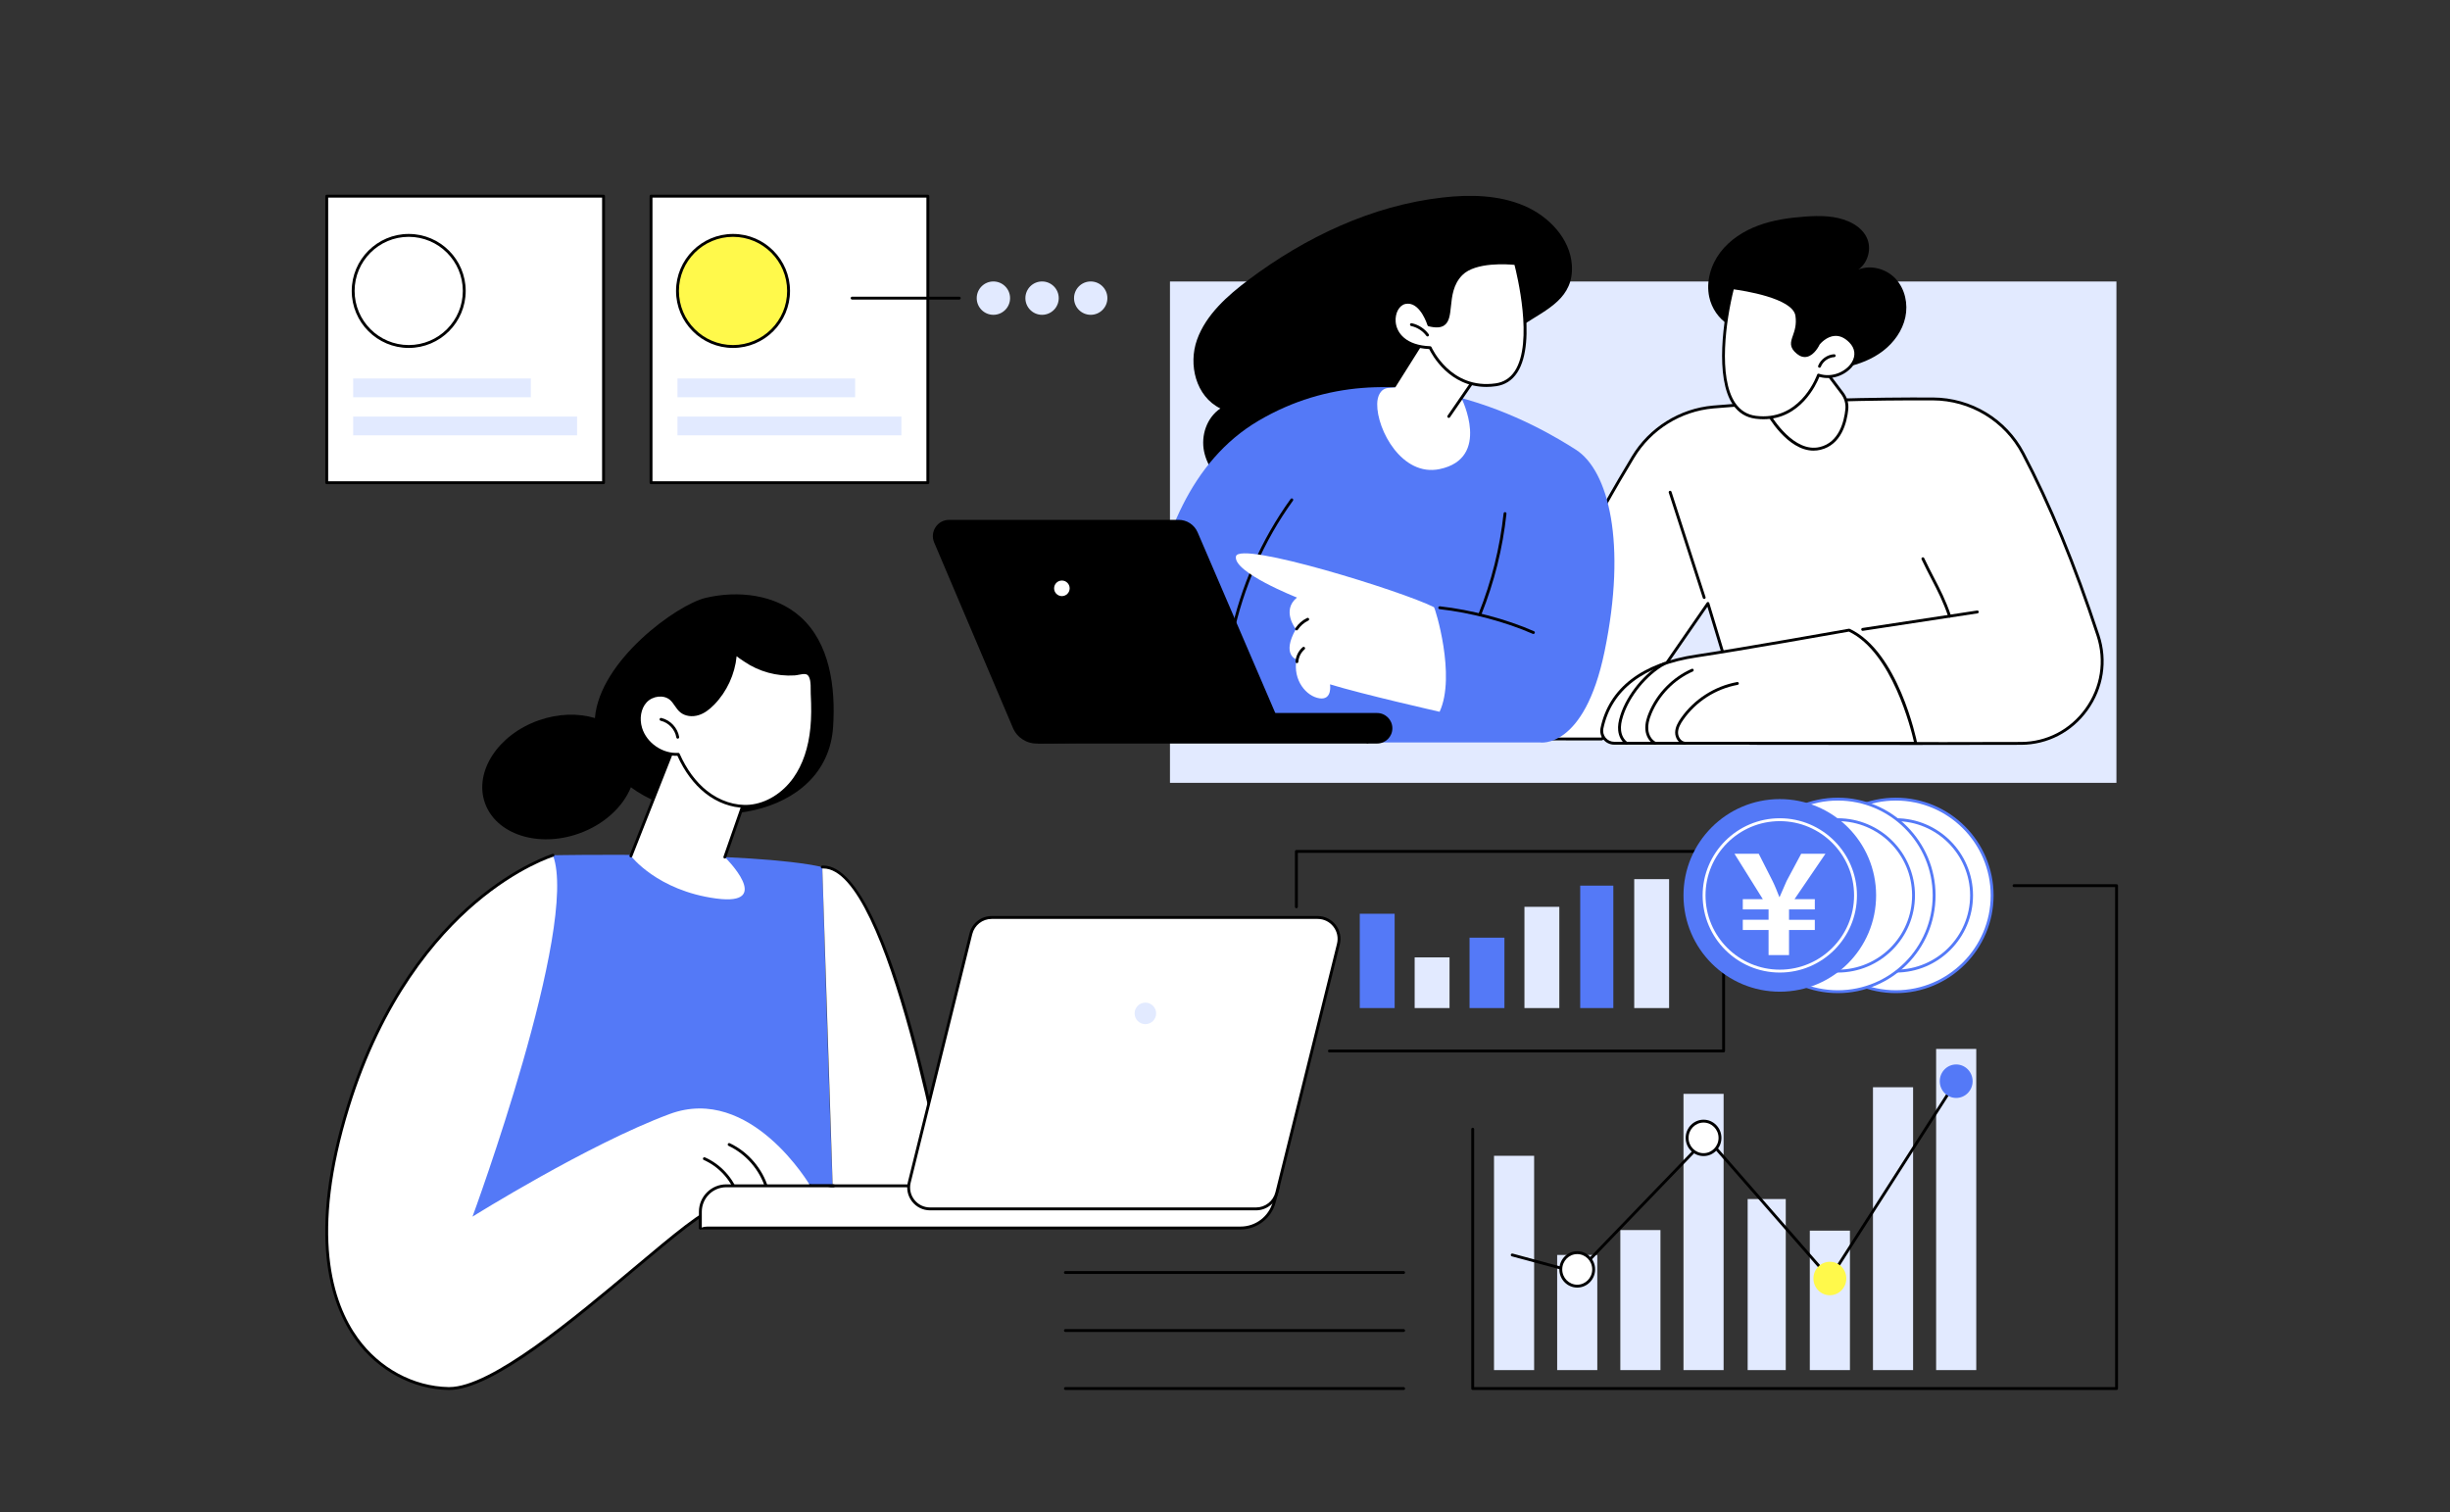 <?xml version="1.0" encoding="UTF-8"?>
<svg id="_レイヤー_2" data-name="レイヤー_2" xmlns="http://www.w3.org/2000/svg" width="345" height="213" version="1.1" viewBox="0 0 345 213">
  <rect x="0" y="0" width="345" height="213" fill="#333333" stroke="none"/>
  <!-- Generator: Adobe Illustrator 29.4.0, SVG Export Plug-In . SVG Version: 2.1.0 Build 152)  -->
  <defs>
    <style>
      .st0 {
        fill: #e2eaff;
      }

      .st1 {
        fill: #fff;
      }

      .st2 {
        fill: #5479f7;
      }

      .st3 {
        fill: #fff94b;
      }
    </style>
  </defs>
  <g id="Market_research">
    <rect class="st0" x="164.751" y="39.642" width="133.277" height="70.604"/>
    <g>
      <g>
        <g>
          <g>
            <path class="st2" d="M62.673,187.748l15.193-67.302s28.065-.571,37.925,1.658c0,0,1.094,38.147,1.601,47.981l-37.338,1.126-17.382,16.536Z"/>
            <path class="st1" d="M133.988,171.211s-8.255-49.584-18.197-49.107l1.601,49.107h16.596Z"/>
            <path d="M133.988,171.414h-16.596c-.112,0-.203-.091-.203-.203s.091-.203.203-.203h16.356c-.633-3.687-8.566-48.705-17.811-48.705-.046,0-.09.001-.136.003-.11.005-.207-.081-.212-.193-.005-.112.081-.207.193-.212.05-.002.1-.004.15-.004,9.937,0,17.92,47.258,18.256,49.28.01.059-.007.119-.045.164-.038.045-.095.072-.155.072Z"/>
          </g>
          <g>
            <g>
              <path class="st1" d="M174.699,172.938h-76.076v-2.292c0-2.016,1.634-3.65,3.649-3.65h77.776l-.624,2.321c-.575,2.137-2.512,3.622-4.724,3.622Z"/>
              <path d="M174.699,173.141h-76.076c-.112,0-.203-.091-.203-.203v-2.292c0-2.124,1.728-3.853,3.852-3.853h77.776c.063,0,.122.029.161.079.038.05.051.115.035.176l-.624,2.321c-.598,2.221-2.621,3.772-4.92,3.772ZM98.826,172.736h75.873c2.116,0,3.979-1.428,4.529-3.472l.556-2.065h-77.511c-1.9,0-3.446,1.547-3.446,3.448v2.09Z"/>
            </g>
            <g>
              <path class="st1" d="M176.868,170.248h-45.897c-1.96,0-3.4-1.841-2.928-3.744l8.674-35.004c.334-1.346,1.542-2.292,2.928-2.292h45.897c1.96,0,3.4,1.841,2.928,3.744l-8.674,35.004c-.334,1.346-1.542,2.292-2.928,2.292Z"/>
              <path d="M176.868,170.451h-45.897c-.997,0-1.921-.45-2.535-1.236-.615-.786-.83-1.791-.59-2.76l8.674-35.004c.357-1.44,1.642-2.446,3.125-2.446h45.897c.997,0,1.921.45,2.535,1.236.615.786.83,1.791.59,2.76l-8.674,35.004c-.357,1.44-1.642,2.446-3.125,2.446ZM139.645,129.411c-1.296,0-2.419.879-2.732,2.138l-8.674,35.004c-.21.846-.022,1.726.515,2.412.537.686,1.345,1.08,2.216,1.08h45.897c1.296,0,2.42-.879,2.732-2.138l8.674-35.004c.21-.846.022-1.726-.515-2.412-.537-.686-1.345-1.08-2.216-1.08h-45.897Z"/>
            </g>
            <circle class="st0" cx="161.288" cy="142.716" r="1.516" transform="translate(17.698 303.226) rotate(-89.689)"/>
          </g>
        </g>
        <g>
          <path class="st1" d="M114.1,166.996s-8.374-14.351-19.815-10.105c-11.44,4.246-27.749,14.447-27.749,14.447,0,0,15.057-40.911,11.33-50.891,0,0-19.722,5.923-28.845,35.415-9.122,29.492,4.485,39.511,14.138,39.684,9.653.174,33.856-25.308,37.672-25.297l13.267-3.253Z"/>
          <path d="M63.259,195.749c-.034,0-.069,0-.103,0-5.057-.091-9.944-2.727-13.073-7.051-3.653-5.048-6.836-14.853-1.256-32.896,4.727-15.281,12.346-24.129,17.905-28.861,6.033-5.135,11.025-6.673,11.074-6.688.108-.032.22.029.252.136.032.107-.029.22-.136.252-.049.015-4.975,1.536-10.947,6.624-5.512,4.697-13.068,13.481-17.762,28.656-5.531,17.883-2.402,27.565,1.197,32.539,3.055,4.221,7.822,6.795,12.751,6.883.031,0,.063,0,.095,0,5.901,0,17.517-9.753,26.011-16.885,5.569-4.676,9.975-8.376,11.538-8.413l13.245-3.247c.108-.026.218.04.245.149.026.109-.04.218-.149.245l-13.267,3.253c-.016.004-.031.007-.049.006h-.002c-1.393,0-5.985,3.855-11.3,8.318-9.015,7.57-20.222,16.979-26.27,16.98Z"/>
          <path d="M103.815,168.39c-.084,0-.162-.052-.191-.136-.746-2.147-2.434-3.976-4.515-4.89-.102-.045-.149-.165-.104-.267.045-.102.164-.149.267-.104,2.182.959,3.952,2.876,4.734,5.128.037.106-.019.221-.125.258-.022.008-.045.011-.066.011Z"/>
          <path d="M107.985,167.553c-.087,0-.168-.057-.194-.145-.782-2.62-2.727-4.879-5.201-6.043-.101-.048-.145-.168-.097-.27.048-.101.168-.145.27-.097,2.577,1.212,4.602,3.565,5.417,6.294.032.107-.029.22-.136.252-.019.006-.039.009-.058.009Z"/>
          <path class="st1" d="M98.623,172.938v-2.292c0-2.016,1.634-3.65,3.649-3.65h15.12l-18.769,5.943Z"/>
          <path d="M98.623,173.141c-.112,0-.203-.091-.203-.203v-2.292c0-2.124,1.728-3.853,3.852-3.853h15.121c.112,0,.203.091.203.203s-.091.203-.203.203h-15.121c-1.9,0-3.446,1.547-3.446,3.448v2.292c0,.112-.091.203-.203.203Z"/>
        </g>
      </g>
      <g>
        <path d="M112.701,86.858c-3.523-3.142-8.764-3.745-13.356-2.655-3.995.949-14.903,8.799-15.572,16.919-2.338-.701-5.143-.651-7.909.322-5.736,2.017-9.13,7.224-7.581,11.631,1.549,4.407,7.454,6.344,13.189,4.328,3.578-1.258,6.245-3.759,7.369-6.532,9.293,6.877,27.64,4.526,28.476-8.529.357-5.569-.453-11.771-4.616-15.486Z"/>
        <g>
          <path class="st1" d="M95.438,103.821l-6.596,16.723s3.697,4.879,11.991,5.99c8.293,1.111,1.237-5.829,1.237-5.829l4.006-11.466-10.637-5.418Z"/>
          <g>
            <polygon class="st1" points="102.069 120.706 106.075 109.24 95.438 103.821 88.842 120.544 102.069 120.706"/>
            <path d="M102.069,120.908c-.022,0-.045-.004-.067-.011-.106-.037-.161-.152-.124-.258l3.947-11.299-10.28-5.237-6.514,16.515c-.041.104-.158.155-.263.114-.104-.041-.155-.159-.114-.263l6.596-16.723c.021-.053.064-.095.117-.115.053-.02.113-.017.164.009l10.637,5.418c.09.046.133.152.099.247l-4.006,11.466c-.029.083-.108.136-.191.136Z"/>
          </g>
          <g>
            <g>
              <path class="st1" d="M114.321,102.473c-.243,2.541-.953,5.088-2.426,7.173-1.473,2.085-3.777,3.661-6.319,3.887-2.204.196-4.428-.633-6.159-2.012-1.731-1.379-3.001-3.272-3.902-5.293-2.309.15-4.617-1.445-5.294-3.659-.391-1.277-.229-2.781.667-3.772.896-.99,2.589-1.253,3.595-.374.573.501.862,1.272,1.456,1.749.661.531,1.611.598,2.418.335.806-.263,1.489-.813,2.08-1.421,1.864-1.914,2.997-4.522,3.126-7.191-.012.252,1.143.966,1.346,1.105.509.351,1.049.656,1.611.914,1.108.509,2.3.835,3.513.962.615.065,1.236.079,1.853.039.49-.032,1.188-.289,1.663-.159.995.271.777,2.164.818,2.931.085,1.594.107,3.195-.045,4.786Z"/>
              <path d="M104.938,113.763c-1.937,0-3.962-.741-5.648-2.084-1.582-1.26-2.895-3.024-3.903-5.243-2.342.081-4.675-1.567-5.36-3.809-.449-1.466-.176-2.986.711-3.967,1.018-1.125,2.83-1.307,3.878-.391.295.257.515.576.729.885.224.324.436.63.721.859.561.45,1.415.566,2.228.301.663-.216,1.298-.651,1.998-1.37,1.824-1.874,2.943-4.447,3.069-7.059h0c.006-.112.103-.197.212-.193.103.005.184.086.192.186.045.09.28.313,1.118.862.062.041.111.073.14.093.494.34,1.026.642,1.581.897,1.09.501,2.25.819,3.449.945.608.064,1.22.077,1.819.038.159-.01.347-.047.547-.087.407-.08.828-.163,1.183-.066.972.264.966,1.693.962,2.639,0,.187-.002.349.005.477.101,1.899.087,3.43-.046,4.816h0c-.277,2.905-1.106,5.351-2.462,7.27-1.604,2.27-4.022,3.754-6.467,3.971-.217.019-.435.029-.655.029ZM95.515,106.024c.08,0,.152.047.185.12.989,2.219,2.282,3.974,3.843,5.217,1.797,1.431,3.988,2.149,6.015,1.969,2.329-.207,4.636-1.628,6.172-3.802,1.315-1.861,2.119-4.241,2.39-7.075l.202.019-.202-.019c.13-1.366.144-2.877.044-4.756-.007-.139-.007-.307-.006-.5.003-.822.009-2.063-.663-2.246-.264-.072-.637.002-.998.073-.213.042-.414.081-.599.093-.622.04-1.257.027-1.887-.04-1.243-.131-2.446-.46-3.576-.98-.576-.265-1.128-.578-1.641-.931-.028-.019-.074-.049-.132-.087-.426-.279-.728-.492-.933-.663-.243,2.532-1.373,4.99-3.146,6.811-.747.767-1.434,1.235-2.163,1.472-.942.307-1.941.165-2.607-.37-.331-.266-.569-.611-.8-.944-.209-.301-.406-.586-.662-.81-.873-.763-2.451-.592-3.311.358-.78.862-1.025,2.266-.624,3.576.647,2.115,2.882,3.658,5.088,3.516.004,0,.009,0,.013,0ZM103.765,91.904h0s0,0,0,0Z"/>
            </g>
            <g>
              <path class="st1" d="M93.082,101.308c1.186.274,2.159,1.311,2.355,2.513l-2.355-2.513Z"/>
              <path d="M95.438,104.024c-.098,0-.183-.071-.2-.17-.184-1.126-1.089-2.092-2.201-2.348-.109-.025-.177-.134-.152-.243.025-.109.135-.177.243-.152,1.268.292,2.3,1.394,2.51,2.678.018.11-.057.215-.167.233-.011.002-.022.003-.033.003Z"/>
            </g>
          </g>
        </g>
      </g>
    </g>
    <g>
      <path d="M197.652,179.41h-47.625c-.112,0-.203-.091-.203-.203s.091-.203.203-.203h47.625c.112,0,.203.091.203.203s-.091.203-.203.203Z"/>
      <path d="M197.652,187.579h-47.625c-.112,0-.203-.091-.203-.203s.091-.203.203-.203h47.625c.112,0,.203.091.203.203s-.091.203-.203.203Z"/>
      <path d="M197.652,195.749h-47.625c-.112,0-.203-.091-.203-.203s.091-.203.203-.203h47.625c.112,0,.203.091.203.203s-.091.203-.203.203Z"/>
    </g>
    <g>
      <g>
        <g>
          <g>
            <path class="st1" d="M211.371,87.534c4.285-.741,7.95-3.489,9.873-7.39,2.913-5.908,6.22-11.642,8.719-15.78,2.425-4.014,6.614-6.636,11.284-7.047,11.431-1.005,23.303-1.166,30.937-1.135,5.32.022,10.201,2.965,12.687,7.67,4.48,8.474,8.047,17.976,10.566,25.656,2.424,7.387-3.059,15.151-10.831,15.182-11.904.049-38.144,0-38.144,0l-5.958-19.709-9.237,13.347c-2.759,3.986-5.725,5.743-5.725,5.743,0,0-9.194-.006-10.703-.01-1.813-5.835-4.602-10.756-8.212-15.685,1.7-.31,3.302-.593,4.743-.842Z"/>
            <path d="M269.463,104.914c-11.218,0-22.825-.021-23-.021-.089,0-.168-.059-.194-.144l-5.836-19.307-8.998,13.001c-2.752,3.977-5.759,5.784-5.789,5.802-.031.019-.067.028-.103.028h0s-9.194-.006-10.704-.01c-.088,0-.167-.058-.193-.142-1.663-5.352-4.187-10.171-8.182-15.626-.041-.056-.051-.13-.025-.195.026-.065.083-.112.152-.124,1.555-.283,3.151-.567,4.745-.842,4.2-.726,7.836-3.447,9.726-7.28,2.986-6.057,6.394-11.933,8.727-15.795,2.452-4.059,6.729-6.73,11.44-7.144,11.333-.997,23.089-1.168,30.956-1.136,5.412.022,10.341,3.002,12.866,7.778,3.764,7.121,7.324,15.763,10.58,25.688,1.187,3.619.58,7.481-1.667,10.597-2.213,3.068-5.623,4.836-9.356,4.851-3.942.016-9.495.021-15.145.021ZM246.614,104.488c2.156.004,26.691.046,37.992,0,3.602-.015,6.893-1.722,9.029-4.683,2.17-3.009,2.757-6.739,1.611-10.233-3.249-9.903-6.799-18.524-10.553-25.625-2.454-4.643-7.247-7.54-12.509-7.562-7.857-.032-19.601.139-30.919,1.134-4.583.403-8.744,3.001-11.129,6.95-2.329,3.856-5.731,9.721-8.711,15.765-1.946,3.948-5.692,6.752-10.02,7.5l-.034-.2.034.2c-1.484.256-2.97.52-4.423.784,3.878,5.338,6.356,10.087,8.007,15.341,1.791.004,9.742.009,10.497.009.384-.241,3.103-2.024,5.616-5.656l9.237-13.347c.044-.064.122-.097.198-.085.077.012.14.067.162.142l5.915,19.565Z"/>
          </g>
          <path d="M239.979,84.354c-.085,0-.165-.055-.193-.14l-4.796-14.833c-.034-.106.024-.221.13-.255.107-.035.221.024.255.13l4.796,14.833c.034.106-.024.221-.13.255-.021.007-.042.01-.062.01Z"/>
          <path d="M262.295,88.841c-.099,0-.185-.072-.2-.172-.017-.111.059-.214.17-.231l16.142-2.46c.112-.017.214.059.231.17.017.111-.059.214-.17.231l-16.142,2.46c-.01.002-.021.002-.031.002Z"/>
          <path d="M274.538,86.975c-.084,0-.163-.053-.192-.137-.728-2.138-1.492-3.61-2.376-5.314-.439-.847-.894-1.723-1.38-2.752-.048-.101-.005-.222.097-.27.102-.048.222-.004.27.097.483,1.022.935,1.894,1.373,2.738.892,1.718,1.661,3.202,2.4,5.369.036.106-.02.221-.126.257-.022.007-.044.011-.065.011Z"/>
          <g>
            <g>
              <path class="st1" d="M260.387,88.74s-15.166,2.701-21.494,3.642c-10.84,1.611-12.784,7.669-13.312,10.178-.229,1.089.615,2.109,1.728,2.109h42.456s-2.567-12.718-9.378-15.929Z"/>
              <path d="M269.765,104.872h-42.456c-.597,0-1.155-.266-1.531-.729-.372-.458-.516-1.05-.395-1.624,1.183-5.627,5.844-9.202,13.48-10.336,6.253-.929,21.337-3.614,21.489-3.641.042-.007.084-.002.122.016,6.825,3.217,9.384,15.549,9.49,16.072.012.06-.003.121-.042.168-.038.047-.096.074-.157.074ZM260.358,88.951c-1.084.193-15.386,2.732-21.436,3.631-7.454,1.108-11.999,4.572-13.143,10.019-.095.454.019.923.313,1.286.299.368.742.579,1.216.579h42.205c-.398-1.764-3.07-12.587-9.155-15.515Z"/>
            </g>
            <path d="M237.246,104.872c-.007,0-.014,0-.021-.001-.827-.085-1.337-.947-1.335-1.696.002-.778.422-1.482.787-2.008,1.851-2.668,4.745-4.532,7.938-5.116.11-.02.216.053.236.163.02.11-.053.216-.163.236-3.089.564-5.888,2.368-7.678,4.948-.332.478-.713,1.112-.715,1.779-.002.575.388,1.231.971,1.291.111.011.192.111.181.222-.011.104-.099.182-.201.182Z"/>
            <path d="M233.066,104.872c-.031,0-.063-.007-.092-.022-.709-.364-1.198-1.165-1.275-2.09-.076-.914.235-1.794.476-2.377,1.132-2.737,3.334-4.992,6.042-6.189.103-.045.222.001.267.103.045.102-.001.222-.103.267-2.614,1.155-4.739,3.332-5.831,5.973-.357.864-.499,1.56-.447,2.189.066.787.47,1.462,1.056,1.763.1.051.139.173.088.273-.036.07-.107.11-.18.11Z"/>
            <path d="M229.045,104.872c-.04,0-.08-.012-.115-.036-.593-.409-.98-1.124-1.063-1.961-.062-.633.034-1.303.313-2.172.935-2.913,3.441-5.967,6.094-7.427.098-.054.221-.018.275.08.054.098.018.221-.08.275-2.57,1.415-4.998,4.374-5.904,7.196-.261.814-.352,1.433-.296,2.008.07.708.402,1.331.89,1.667.092.064.115.19.052.282-.039.057-.103.088-.167.088Z"/>
          </g>
          <path d="M192.569,104.685c-.05,0-.101-.019-.14-.056-.634-.607-.776-1.694-.339-2.584.442-.899,1.311-1.439,1.962-1.735.678-.307,1.416-.502,2.129-.69,1.214-.321,2.362-.624,3.22-1.432.859-.808,1.264-2.078,1.033-3.235-.022-.11.049-.216.159-.238.109-.022.216.049.238.159.259,1.291-.194,2.708-1.152,3.61-.934.878-2.185,1.209-3.395,1.528-.697.184-1.419.375-2.065.668-.591.268-1.377.753-1.766,1.544-.31.631-.322,1.56.255,2.113.081.077.084.206.006.286-.04.042-.093.062-.146.062Z"/>
          <path d="M183.257,104.316c-.078,0-.152-.045-.186-.121-.734-1.66.627-3.458,1.246-4.154,2.428-2.729,5.846-4.475,8.861-6.016.1-.051.222-.011.273.088.051.1.011.222-.088.273-2.984,1.524-6.366,3.252-8.743,5.924-.567.637-1.817,2.276-1.178,3.72.045.102-.001.222-.103.267-.027.012-.054.017-.082.017Z"/>
        </g>
        <g>
          <path d="M240.687,41.824c-.465-2.176.214-4.507,1.556-6.281,1.342-1.774,3.293-3.024,5.38-3.793,2.087-.77,4.314-1.087,6.532-1.247,2.09-.151,4.266-.152,6.184.692,1.055.464,2.029,1.213,2.526,2.253.73,1.527.201,3.544-1.183,4.517,1.791-.718,3.974-.101,5.278,1.321,1.304,1.422,1.749,3.521,1.34,5.407-.409,1.886-1.605,3.549-3.135,4.725-1.53,1.175-3.376,1.89-5.265,2.284-3.792.793-7.838.316-11.342-1.337-.824-.389-1.631-.85-2.259-1.509-.625-.656-.623-1.565-1.129-2.2-.391-.49-1.262-.604-1.79-.936-1.369-.861-2.355-2.317-2.692-3.895Z"/>
          <g>
            <path class="st1" d="M255.524,50.226l3.9,5.162c.488.646.721,1.452.639,2.258-.184,1.793-.919,4.826-3.76,5.507-4.094.981-7.404-5.05-7.404-5.05l6.626-7.876Z"/>
            <path d="M255.381,63.464c-3.725,0-6.533-5.032-6.66-5.265-.04-.073-.031-.164.023-.228l6.626-7.876c.04-.047.099-.074.16-.072.062.002.119.031.156.08l3.9,5.162c.525.695.766,1.547.679,2.4-.186,1.817-.943,4.971-3.915,5.683-.329.079-.652.115-.968.115ZM249.145,58.124c.49.832,3.529,5.689,7.11,4.831,2.729-.654,3.431-3.62,3.606-5.33.077-.751-.136-1.502-.599-2.115l-3.747-4.959-6.371,7.573Z"/>
          </g>
          <g>
            <path class="st1" d="M256.072,52.828s-2.278,6.766-8.836,5.938c-6.559-.827-4.423-13.685-3.249-18.239,0,0,8.613,1.003,9.04,3.92.427,2.918-1.704,3.736.142,5.234,1.701,1.38,2.903-1.284,2.903-1.284,0,0,2.123-2.706,4.486-.309,2.399,2.432-1.266,5.814-4.486,4.739Z"/>
            <path d="M248.319,59.038c-.356,0-.725-.023-1.108-.071-1.341-.169-2.415-.835-3.192-1.98-2.566-3.779-1.35-12.156-.228-16.51.026-.098.121-.162.22-.151.358.042,8.773,1.056,9.217,4.092.194,1.328-.119,2.231-.371,2.957-.313.901-.486,1.398.441,2.15.373.303.73.409,1.091.323.894-.212,1.494-1.52,1.5-1.533.007-.015.015-.029.025-.042.041-.053,1.03-1.293,2.449-1.373.824-.047,1.61.306,2.341,1.047.942.955,1.089,2.193.392,3.311-.851,1.366-2.893,2.39-4.901,1.82-.408,1.026-2.646,5.961-7.875,5.961ZM244.139,40.75c-1.093,4.333-2.237,12.398.214,16.008.709,1.044,1.687,1.652,2.908,1.806.363.046.712.067,1.049.067,5.521,0,7.549-5.807,7.57-5.869.036-.106.151-.163.256-.127,1.877.627,3.82-.318,4.615-1.593.6-.962.477-1.987-.337-2.812-.646-.655-1.331-.966-2.03-.927-1.155.065-2.021,1.06-2.139,1.202-.096.203-.743,1.494-1.764,1.736-.484.115-.969-.021-1.44-.403-1.147-.931-.892-1.666-.568-2.597.238-.684.533-1.535.353-2.765-.368-2.511-7.473-3.564-8.688-3.726Z"/>
          </g>
          <path d="M256.215,51.79c-.024,0-.049-.004-.073-.014-.104-.04-.156-.158-.116-.262.351-.91,1.276-1.578,2.25-1.625.003,0,.007,0,.01,0,.107,0,.197.084.202.193.005.112-.081.207-.193.212-.819.04-1.597.602-1.892,1.366-.031.08-.108.13-.189.13Z"/>
        </g>
      </g>
      <g>
        <g>
          <path d="M221.344,37.322c-.241-3.666-3.175-6.833-6.718-8.346-3.543-1.513-7.592-1.603-11.453-1.166-10.027,1.133-19.385,5.625-27.298,11.552-3.065,2.295-6.056,4.969-7.31,8.468-1.254,3.499-.189,7.985,3.281,9.691-1.947,1.328-2.752,3.843-2.29,6.07.462,2.227,2.031,4.151,3.968,5.492,4.99,3.455,12.1,3.126,17.63.504,5.529-2.622,9.746-7.169,13.419-11.871,2.971-3.803,5.766-9.276,9.943-11.995,3.369-2.194,7.134-3.738,6.828-8.398Z"/>
          <g>
            <path class="st2" d="M161.308,104.558s-3.532-33.89,15.941-45.324c19.473-11.433,40.074,1.157,44.661,4.096,4.587,2.939,7.208,13.097,4.036,28.428-2.867,13.856-9.112,12.8-9.112,12.8h-55.525Z"/>
            <path d="M173.448,89.765c-.014,0-.028-.001-.042-.004-.11-.023-.18-.13-.157-.24,1.438-6.888,4.374-13.544,8.492-19.249.065-.091.192-.111.283-.046.091.065.111.192.046.283-4.084,5.659-6.997,12.262-8.424,19.095-.02.096-.104.161-.198.161Z"/>
            <path d="M208.417,86.654c-.025,0-.051-.005-.075-.015-.104-.042-.155-.16-.113-.263,1.804-4.507,2.982-9.241,3.501-14.069.012-.111.11-.193.223-.18.111.012.192.112.18.223-.523,4.865-1.71,9.634-3.527,14.176-.032.079-.108.127-.188.127Z"/>
            <path d="M215.928,89.284c-.027,0-.055-.006-.081-.017-3.843-1.691-8.753-2.991-13.133-3.478-.111-.012-.191-.113-.179-.224.012-.111.116-.191.224-.179,4.419.491,9.372,1.803,13.251,3.509.102.045.149.165.104.267-.033.076-.108.121-.186.121Z"/>
            <g>
              <path class="st1" d="M201.922,85.505c.155.079,3.14,9.668.798,14.733,0,0-10.757-2.435-15.43-3.862,0,0,.365,2.239-1.478,1.969-1.843-.271-3.779-2.525-3.245-5.474,0,0-2.139-.644-.09-4.268,0,0-2.077-2.635.16-4.451,0,0-9.045-3.561-8.593-5.798.452-2.238,23.508,4.929,27.879,7.151Z"/>
              <path d="M182.626,93.391s-.01,0-.014,0c-.112-.008-.196-.105-.188-.216.055-.78.426-1.521,1.018-2.032.085-.073.213-.064.286.021.073.085.064.213-.021.286-.511.442-.831,1.081-.879,1.755-.008.107-.096.188-.202.188Z"/>
              <path d="M182.583,88.779c-.038,0-.077-.011-.111-.033-.093-.062-.119-.187-.058-.281.408-.618.977-1.115,1.645-1.436.101-.048.222-.006.27.095.048.101.006.222-.095.27-.602.289-1.114.737-1.482,1.294-.039.059-.103.091-.169.091Z"/>
            </g>
          </g>
          <g>
            <g>
              <path class="st1" d="M207.917,52.976l-2.122,3.084s4.244,8.473-3.075,10.003c-5.284,1.104-8.847-5.525-8.788-9.183.018-1.125.486-2.168,1.608-2.25l.935-.068,5.55-8.812,5.892,7.226Z"/>
              <path d="M204.011,58.854c-.04,0-.08-.012-.115-.036-.092-.063-.116-.19-.052-.282l3.819-5.551-5.796-7.108c-.071-.087-.058-.214.029-.285.087-.071.214-.057.285.029l5.892,7.226c.057.07.061.169.01.243l-3.906,5.676c-.039.057-.103.088-.167.088Z"/>
            </g>
            <g>
              <g>
                <path class="st1" d="M201.209,45.75s-1.081-3.591-3.325-3.147c-2.244.443-2.842,6.14,3.502,6.358,0,0,2.667,6.181,9.264,5.226,7.165-1.037,2.774-17.071,2.774-17.071,0,0-5.516-.685-7.66,1.496-3.044,3.096-.029,8.255-4.556,7.139Z"/>
                <path d="M209.303,54.489c-5.214,0-7.66-4.537-8.048-5.331-3.565-.164-4.987-2.066-5.127-3.805-.116-1.441.638-2.736,1.717-2.949,2.187-.433,3.31,2.541,3.522,3.176.835.192,1.421.16,1.788-.098.548-.385.645-1.31.757-2.38.151-1.443.338-3.239,1.708-4.632,2.189-2.226,7.6-1.583,7.83-1.555.082.01.149.068.171.148.122.445,2.952,10.952.027,15.418-.71,1.083-1.708,1.725-2.967,1.907-.479.069-.938.102-1.377.102ZM198.258,42.768c-.108,0-.219.011-.334.033-.88.174-1.491,1.28-1.391,2.519.128,1.586,1.472,3.321,4.861,3.438.078.003.148.05.179.122.026.06,2.689,6.027,9.049,5.106,1.139-.165,2.043-.746,2.686-1.728,2.654-4.052.28-13.707-.044-14.956-.852-.085-5.489-.447-7.355,1.451-1.27,1.292-1.442,2.938-1.594,4.39-.122,1.169-.228,2.178-.927,2.669-.491.345-1.199.388-2.228.134-.069-.017-.125-.07-.145-.138-.01-.032-.941-3.041-2.758-3.041Z"/>
              </g>
              <path d="M201.02,47.383c-.062,0-.124-.029-.163-.083-.514-.7-1.297-1.205-2.147-1.386-.109-.023-.179-.131-.156-.24.024-.109.13-.179.24-.156.946.201,1.816.763,2.389,1.542.066.09.047.217-.043.283-.036.027-.078.039-.12.039Z"/>
            </g>
          </g>
        </g>
        <g>
          <path d="M146.155,104.712h47.766c1.187,0,2.148-.962,2.148-2.149s-.962-2.149-2.148-2.149h-51.453l3.686,4.298Z"/>
          <path d="M146.155,104.707l35-.634-12.512-29.113c-.46-1.061-1.506-1.748-2.663-1.748h-32.33c-1.639,0-2.746,1.674-2.105,3.183l11.09,26.114c.595,1.4,2.001,2.279,3.52,2.2Z"/>
          <path class="st1" d="M148.435,82.853c0,.606.491,1.097,1.096,1.097s1.096-.491,1.096-1.097-.491-1.096-1.096-1.096-1.096.491-1.096,1.096Z"/>
        </g>
      </g>
    </g>
    <g>
      <g>
        <g>
          <g>
            <rect class="st1" x="46.01" y="27.625" width="38.979" height="40.352"/>
            <path d="M84.989,68.179h-38.979c-.112,0-.203-.091-.203-.203V27.625c0-.112.091-.203.203-.203h38.979c.112,0,.203.091.203.203v40.352c0,.112-.091.203-.203.203ZM46.212,67.774h38.574V27.827h-38.574v39.946Z"/>
          </g>
          <g>
            <rect class="st0" x="49.733" y="58.663" width="31.532" height="2.643"/>
            <rect class="st0" x="49.733" y="53.302" width="25.017" height="2.643"/>
          </g>
          <g>
            <circle class="st1" cx="57.555" cy="40.974" r="7.824" transform="translate(16.521 98.485) rotate(-89.94)"/>
            <path d="M57.554,49c-4.425,0-8.024-3.601-8.024-8.027s3.6-8.027,8.024-8.027,8.024,3.601,8.024,8.027-3.6,8.027-8.024,8.027ZM57.554,33.352c-4.201,0-7.619,3.419-7.619,7.621s3.418,7.621,7.619,7.621,7.619-3.419,7.619-7.621-3.418-7.621-7.619-7.621Z"/>
          </g>
        </g>
        <g>
          <g>
            <rect class="st1" x="91.677" y="27.625" width="38.979" height="40.352"/>
            <path d="M130.656,68.179h-38.979c-.112,0-.203-.091-.203-.203V27.625c0-.112.091-.203.203-.203h38.979c.112,0,.203.091.203.203v40.352c0,.112-.091.203-.203.203ZM91.879,67.774h38.574V27.827h-38.574v39.946Z"/>
          </g>
          <g>
            <rect class="st0" x="95.4" y="58.663" width="31.532" height="2.643"/>
            <rect class="st0" x="95.4" y="53.302" width="25.017" height="2.643"/>
          </g>
          <g>
            <circle class="st3" cx="103.222" cy="40.974" r="7.824" transform="translate(62.139 144.152) rotate(-89.94)"/>
            <path d="M103.222,49c-4.425,0-8.024-3.601-8.024-8.027s3.6-8.027,8.024-8.027,8.024,3.601,8.024,8.027-3.6,8.027-8.024,8.027ZM103.222,33.352c-4.201,0-7.619,3.419-7.619,7.621s3.418,7.621,7.619,7.621,7.619-3.419,7.619-7.621-3.418-7.621-7.619-7.621Z"/>
          </g>
        </g>
      </g>
      <g>
        <g>
          <circle class="st0" cx="153.59" cy="41.987" r="2.348"/>
          <circle class="st0" cx="146.739" cy="41.987" r="2.348"/>
          <circle class="st0" cx="139.887" cy="41.987" r="2.348"/>
        </g>
        <path d="M135.086,42.189h-15.094c-.112,0-.203-.091-.203-.203s.091-.203.203-.203h15.094c.112,0,.203.091.203.203s-.091.203-.203.203Z"/>
      </g>
    </g>
    <g>
      <g>
        <g>
          <path d="M298.046,195.749h-90.664c-.112,0-.203-.091-.203-.203v-36.523c0-.112.091-.203.203-.203s.203.091.203.203v36.32h90.259v-70.412h-14.235c-.112,0-.203-.091-.203-.203s.091-.203.203-.203h14.437c.112,0,.203.091.203.203v70.817c0,.112-.091.203-.203.203Z"/>
          <rect class="st0" x="210.381" y="162.77" width="5.65" height="30.181"/>
          <rect class="st0" x="219.275" y="176.734" width="5.65" height="16.216"/>
          <rect class="st0" x="228.169" y="173.23" width="5.65" height="19.72"/>
          <rect class="st0" x="237.063" y="154.047" width="5.65" height="38.903"/>
          <rect class="st0" x="246.099" y="168.861" width="5.365" height="24.089"/>
          <rect class="st0" x="254.851" y="173.311" width="5.65" height="19.639"/>
          <rect class="st0" x="263.745" y="153.117" width="5.65" height="39.833"/>
          <rect class="st0" x="272.639" y="147.721" width="5.65" height="45.229"/>
        </g>
        <g>
          <path d="M257.676,180.253c-.058,0-.114-.025-.153-.069l-17.167-19.631-18.111,18.795c-.051.053-.128.074-.199.055l-9.152-2.472c-.108-.029-.172-.14-.143-.248.029-.108.141-.172.249-.143l9.036,2.441,18.181-18.868c.039-.041.086-.063.151-.062.057.001.11.026.148.069l17.134,19.594,17.643-27.558c.06-.094.185-.122.28-.061.094.06.122.186.061.28l-17.788,27.786c-.034.054-.092.088-.156.093-.005,0-.01,0-.015,0Z"/>
          <g>
            <ellipse class="st1" cx="239.888" cy="160.248" rx="2.314" ry="2.358"/>
            <path d="M239.888,162.808c-1.388,0-2.517-1.149-2.517-2.561s1.129-2.561,2.517-2.561,2.517,1.149,2.517,2.561-1.129,2.561-2.517,2.561ZM239.888,158.092c-1.164,0-2.112.967-2.112,2.155s.947,2.155,2.112,2.155,2.112-.967,2.112-2.155-.947-2.155-2.112-2.155Z"/>
          </g>
          <path class="st3" d="M259.99,180.051c0,1.302-1.036,2.358-2.314,2.358s-2.314-1.056-2.314-2.358,1.036-2.358,2.314-2.358,2.314,1.056,2.314,2.358Z"/>
          <ellipse class="st2" cx="275.464" cy="152.265" rx="2.314" ry="2.358"/>
          <g>
            <ellipse class="st1" cx="222.1" cy="178.77" rx="2.314" ry="2.358"/>
            <path d="M222.1,181.33c-1.388,0-2.517-1.149-2.517-2.561s1.129-2.561,2.517-2.561,2.517,1.149,2.517,2.561-1.129,2.561-2.517,2.561ZM222.1,176.614c-1.164,0-2.112.967-2.112,2.155s.947,2.155,2.112,2.155,2.112-.967,2.112-2.155-.947-2.155-2.112-2.155Z"/>
          </g>
        </g>
      </g>
      <g>
        <path d="M242.713,148.212h-55.511c-.112,0-.203-.091-.203-.203s.091-.203.203-.203h55.308v-27.696h-59.753v7.596c0,.112-.091.203-.203.203s-.203-.091-.203-.203v-7.799c0-.112.091-.203.203-.203h60.158c.112,0,.203.091.203.203v28.101c0,.112-.091.203-.203.203Z"/>
        <g>
          <rect class="st2" x="191.478" y="128.682" width="4.911" height="13.282"/>
          <rect class="st0" x="199.207" y="134.828" width="4.911" height="7.136"/>
          <rect class="st2" x="206.937" y="132.051" width="4.911" height="9.914"/>
          <rect class="st0" x="214.667" y="127.707" width="4.911" height="14.258"/>
          <rect class="st2" x="222.52" y="124.724" width="4.663" height="17.24"/>
          <rect class="st0" x="230.126" y="123.809" width="4.911" height="18.156"/>
        </g>
      </g>
      <g>
        <g>
          <g>
            <circle class="st1" cx="266.966" cy="126.099" r="13.562" transform="translate(-.219 .464) rotate(-.099)"/>
            <path class="st2" d="M266.966,139.862c-7.59,0-13.764-6.174-13.764-13.763s6.175-13.763,13.764-13.763,13.764,6.174,13.764,13.763-6.175,13.763-13.764,13.763ZM266.966,112.741c-7.366,0-13.359,5.992-13.359,13.358s5.993,13.358,13.359,13.358,13.359-5.992,13.359-13.358-5.993-13.358-13.359-13.358Z"/>
          </g>
          <g>
            <circle class="st1" cx="266.966" cy="126.099" r="10.662" transform="translate(-.281 .596) rotate(-.128)"/>
            <path class="st2" d="M266.966,136.963c-5.991,0-10.865-4.873-10.865-10.864s4.874-10.864,10.865-10.864,10.865,4.873,10.865,10.864-4.874,10.864-10.865,10.864ZM266.966,115.64c-5.767,0-10.46,4.692-10.46,10.458s4.692,10.458,10.46,10.458,10.46-4.692,10.46-10.458-4.692-10.458-10.46-10.458Z"/>
          </g>
        </g>
        <g>
          <g>
            <circle class="st1" cx="258.795" cy="126.099" r="13.562" transform="translate(-.221 .454) rotate(-.101)"/>
            <path class="st2" d="M258.795,139.862c-7.59,0-13.764-6.174-13.764-13.763s6.175-13.763,13.764-13.763,13.764,6.174,13.764,13.763-6.175,13.763-13.764,13.763ZM258.795,112.741c-7.366,0-13.359,5.992-13.359,13.358s5.993,13.358,13.359,13.358,13.359-5.992,13.359-13.358-5.993-13.358-13.359-13.358Z"/>
          </g>
          <g>
            <circle class="st1" cx="258.795" cy="126.099" r="10.662" transform="translate(-.28 .575) rotate(-.127)"/>
            <path class="st2" d="M258.795,136.963c-5.991,0-10.865-4.873-10.865-10.864s4.874-10.864,10.865-10.864,10.865,4.873,10.865,10.864-4.874,10.864-10.865,10.864ZM258.795,115.64c-5.767,0-10.46,4.692-10.46,10.458s4.692,10.458,10.46,10.458,10.46-4.692,10.46-10.458-4.692-10.458-10.46-10.458Z"/>
          </g>
        </g>
        <g>
          <circle class="st2" cx="250.624" cy="126.099" r="13.562" transform="translate(-.221 .441) rotate(-.101)"/>
          <path class="st1" d="M250.624,136.963c-5.991,0-10.865-4.873-10.865-10.864s4.874-10.864,10.865-10.864,10.865,4.873,10.865,10.864-4.874,10.864-10.865,10.864ZM250.624,115.64c-5.767,0-10.46,4.692-10.46,10.458s4.692,10.458,10.46,10.458,10.46-4.692,10.46-10.458-4.692-10.458-10.46-10.458Z"/>
          <path class="st1" d="M249.044,134.505v-3.534h-3.63v-1.44h3.63v-1.46h-3.63v-1.44h2.823l-3.995-6.396h3.418l1.959,3.861c.403.826.634,1.479.941,2.228h.039c.327-.691.615-1.46.98-2.247l2.055-3.841h3.418l-4.359,6.396h2.862v1.44h-3.63v1.46h3.63v1.44h-3.63v3.534h-2.88Z"/>
        </g>
      </g>
    </g>
  </g>
</svg>